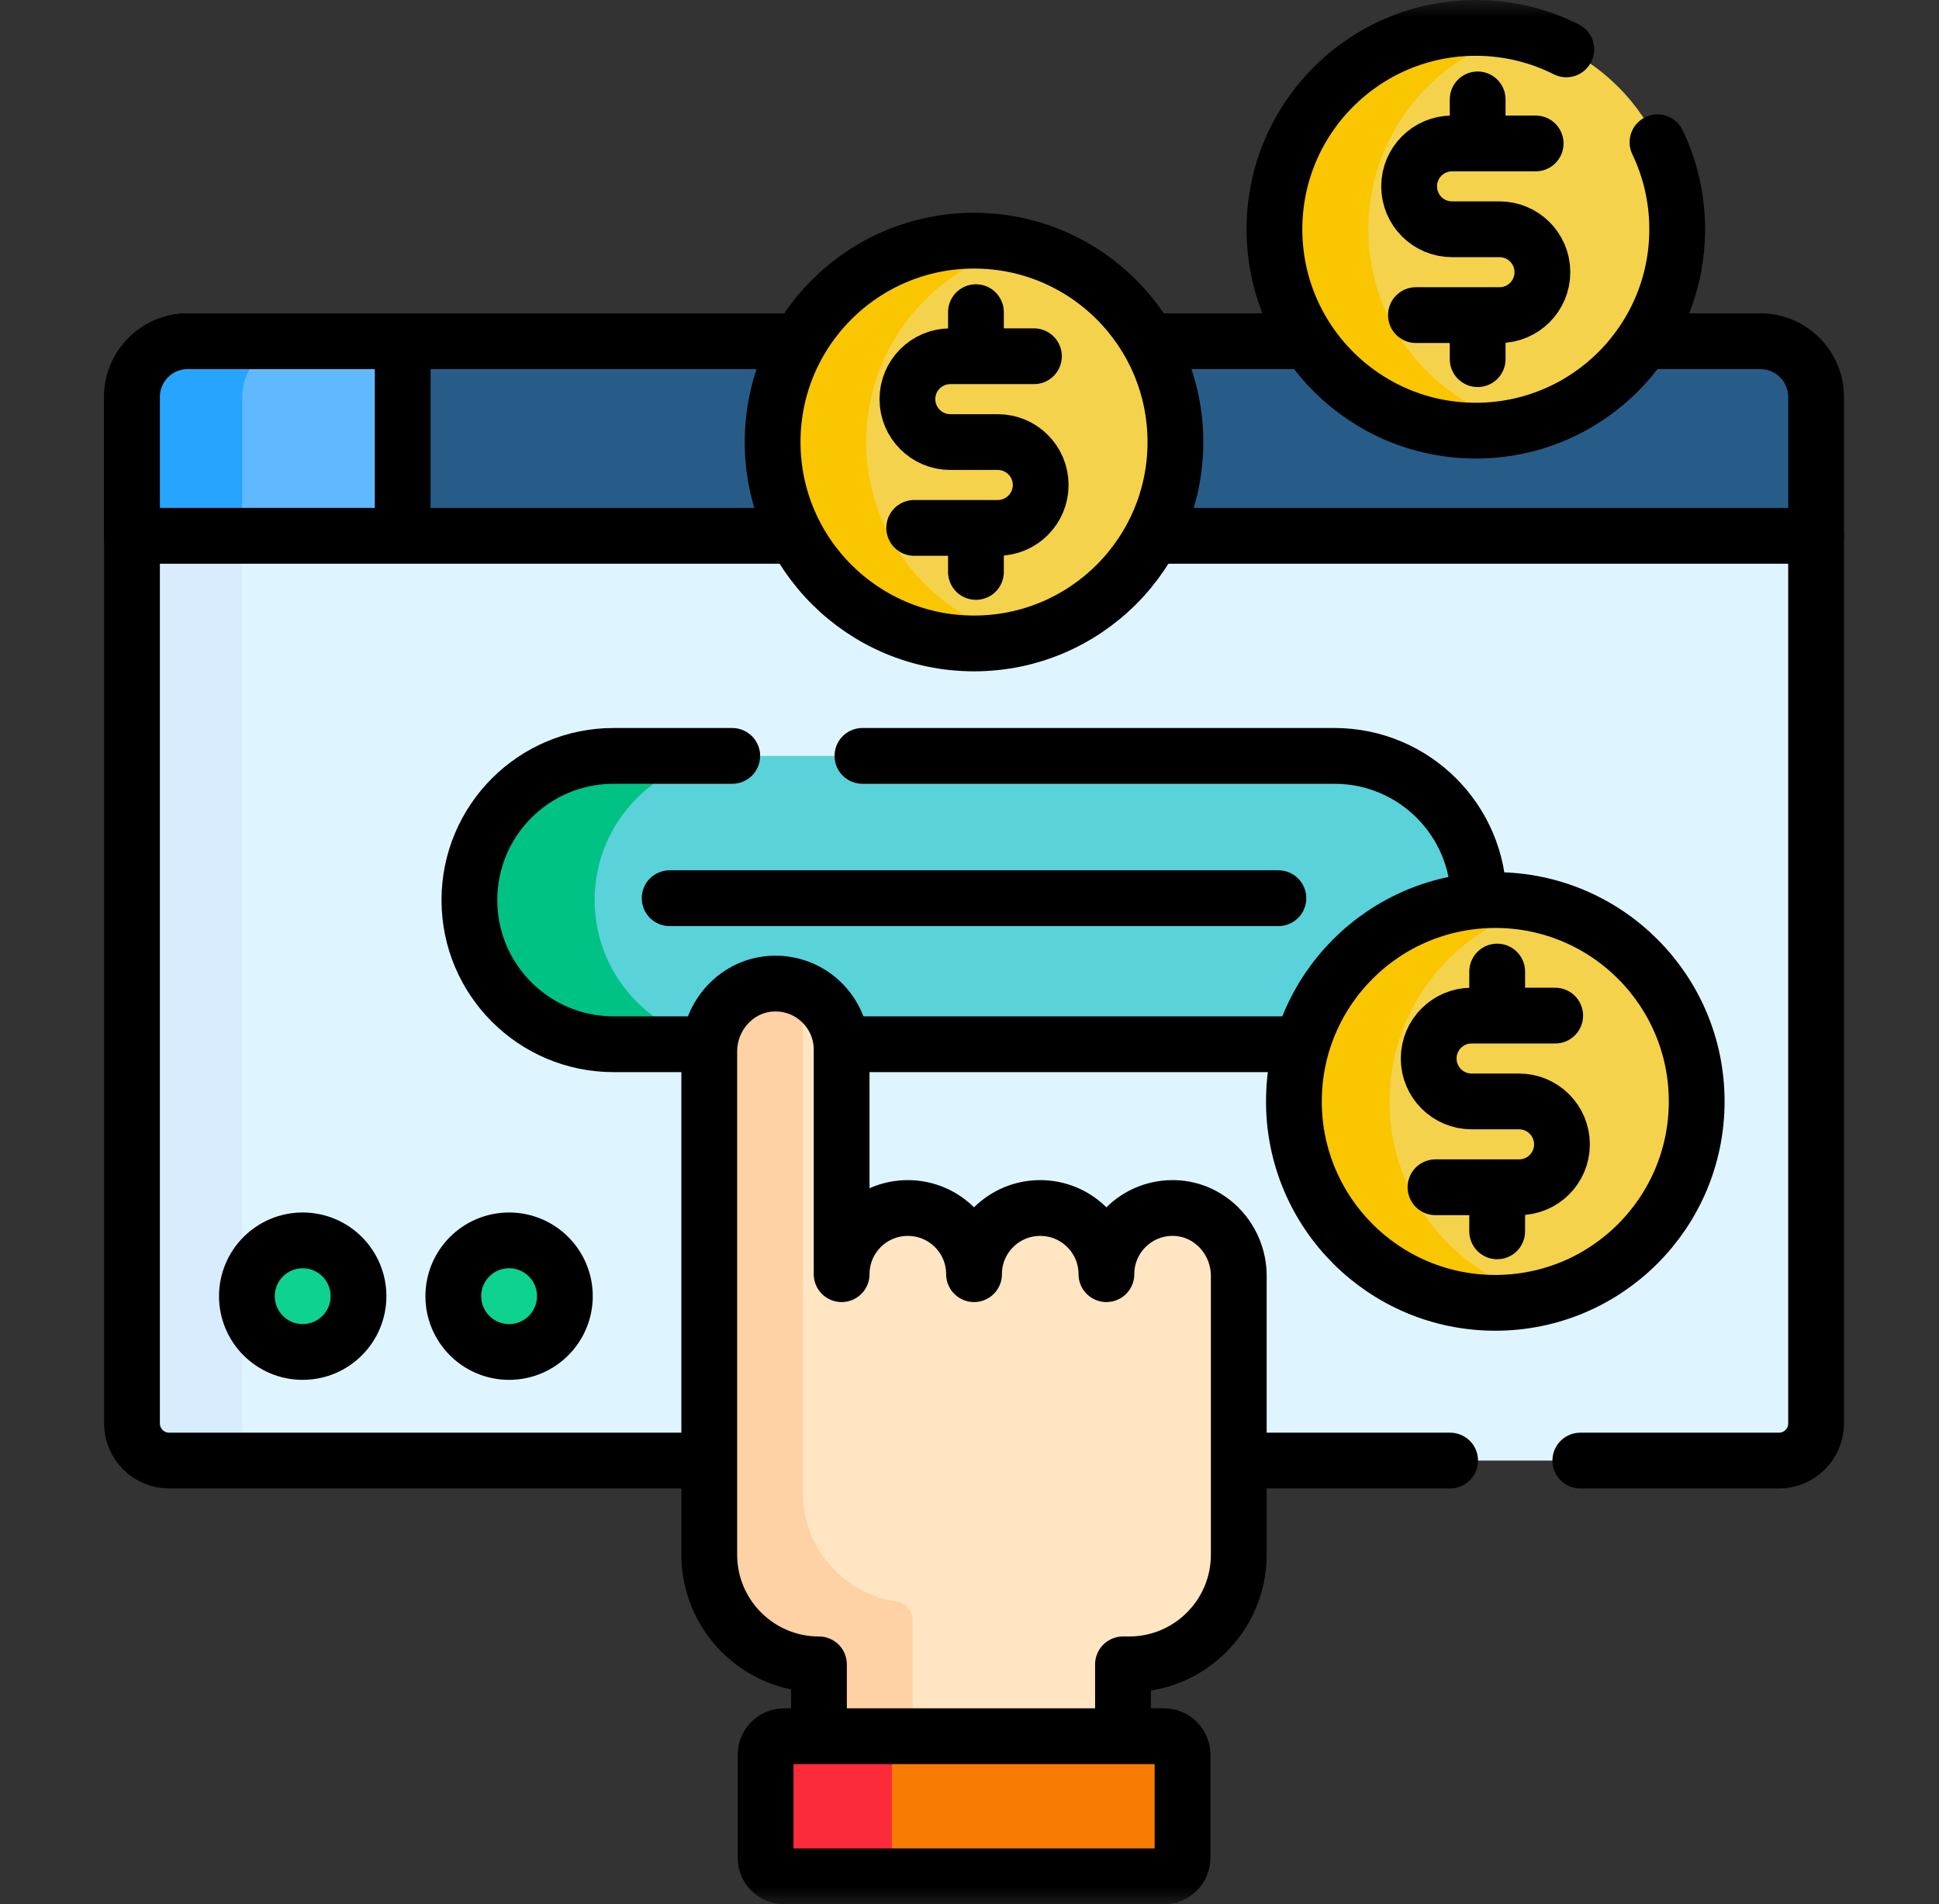 <svg xmlns="http://www.w3.org/2000/svg" width="56" height="55" viewBox="0 0 56 55" fill="none"><rect x="0" y="0" width="56" height="55" fill="#333333" stroke="none"/><mask id="mask0_0_49958" style="mask-type:luminance" maskUnits="userSpaceOnUse" x="0" y="0" width="56" height="55"><path fill-rule="evenodd" clip-rule="evenodd" d="M0.631 0L55.631 0L55.631 55L0.631 55L0.631 0Z" fill="white"></path></mask><g mask="url(#mask0_0_49958)"><path d="M50.839 9.855L5.424 9.855C4.534 9.855 3.812 10.576 3.812 11.466L3.812 15.476L4.387 15.582L51.837 15.582L52.45 15.476V11.466C52.45 10.576 51.729 9.855 50.839 9.855" fill="#275C88"></path><path fill-rule="evenodd" clip-rule="evenodd" d="M50.839 9.855L5.424 9.855C4.534 9.855 3.812 10.576 3.812 11.466L3.812 15.476L4.387 15.582L51.837 15.582L52.45 15.476V11.466C52.45 10.576 51.729 9.855 50.839 9.855Z" stroke="black" stroke-width="1.611" stroke-linecap="round" stroke-linejoin="round"></path><path d="M11.63 9.855H5.424C4.534 9.855 3.812 10.576 3.812 11.466L3.812 15.476L11.63 15.476V9.855Z" fill="#60B8FE"></path><path d="M8.605 9.855H5.424C4.534 9.855 3.812 10.576 3.812 11.466L3.812 15.476H6.994V11.466C6.994 10.576 7.715 9.855 8.605 9.855" fill="#27A5FE"></path><path fill-rule="evenodd" clip-rule="evenodd" d="M11.63 9.855H5.424C4.534 9.855 3.812 10.576 3.812 11.466L3.812 15.476L11.63 15.476V9.855Z" stroke="black" stroke-width="1.611" stroke-linecap="round" stroke-linejoin="round"></path><path d="M51.376 42.185L4.887 42.185C4.293 42.185 3.812 41.705 3.812 41.111L3.812 15.476L52.45 15.476V41.111C52.45 41.705 51.969 42.185 51.376 42.185" fill="#DEF5FF"></path><path d="M6.994 41.111L6.994 15.476H3.812L3.812 41.111C3.812 41.705 4.293 42.185 4.887 42.185H8.068C7.475 42.185 6.994 41.705 6.994 41.111" fill="#D8ECFE"></path><path d="M45.641 42.185H51.376C51.969 42.185 52.45 41.705 52.45 41.111V15.476L3.812 15.476L3.812 41.111C3.812 41.705 4.293 42.185 4.887 42.185L41.881 42.185" stroke="black" stroke-width="1.611" stroke-linecap="round" stroke-linejoin="round"></path><path d="M38.541 30.16L17.721 30.16C15.421 30.16 13.557 28.296 13.557 25.996C13.557 23.696 15.421 21.832 17.721 21.832L38.541 21.832C40.841 21.832 42.705 23.696 42.705 25.996C42.705 28.296 40.841 30.16 38.541 30.16" fill="#5AD2DA"></path><path d="M17.174 25.996V25.996C17.174 23.696 19.038 21.832 21.338 21.832H17.721C15.421 21.832 13.557 23.696 13.557 25.996C13.557 28.296 15.421 30.16 17.721 30.16H21.338C19.038 30.16 17.174 28.296 17.174 25.996" fill="#00C285"></path><path d="M21.148 21.832H17.721C15.421 21.832 13.557 23.696 13.557 25.996C13.557 28.296 15.421 30.16 17.721 30.16L38.541 30.16C40.841 30.16 42.705 28.296 42.705 25.996C42.705 23.696 40.841 21.832 38.541 21.832L24.908 21.832" stroke="black" stroke-width="1.611" stroke-linecap="round" stroke-linejoin="round"></path><path d="M19.34 25.942L36.921 25.942" stroke="black" stroke-width="1.611" stroke-linecap="round" stroke-linejoin="round"></path><path d="M49.002 31.812C49.002 35.025 46.398 37.629 43.185 37.629C39.973 37.629 37.369 35.025 37.369 31.812C37.369 28.6 39.973 25.996 43.185 25.996C46.398 25.996 49.002 28.6 49.002 31.812" fill="#F5D24C"></path><path d="M40.131 31.812C40.131 29.076 42.021 26.782 44.566 26.163C44.124 26.055 43.661 25.996 43.185 25.996C39.973 25.996 37.369 28.6 37.369 31.812C37.369 35.025 39.973 37.629 43.185 37.629C43.661 37.629 44.124 37.57 44.566 37.462C42.021 36.842 40.131 34.549 40.131 31.812" fill="#FAC600"></path><path fill-rule="evenodd" clip-rule="evenodd" d="M49.002 31.812C49.002 35.025 46.398 37.629 43.185 37.629C39.973 37.629 37.369 35.025 37.369 31.812C37.369 28.6 39.973 25.996 43.185 25.996C46.398 25.996 49.002 28.6 49.002 31.812Z" stroke="black" stroke-width="1.611" stroke-linecap="round" stroke-linejoin="round"></path><path d="M44.915 29.333H42.501C41.817 29.333 41.262 29.888 41.262 30.573C41.262 31.257 41.817 31.812 42.501 31.812H43.871C44.556 31.812 45.111 32.367 45.111 33.052C45.111 33.737 44.556 34.291 43.871 34.291H41.458" stroke="black" stroke-width="1.611" stroke-linecap="round" stroke-linejoin="round"></path><path d="M43.24 28.061V29.235" stroke="black" stroke-width="1.611" stroke-linecap="round" stroke-linejoin="round"></path><path d="M43.24 34.389V35.564" stroke="black" stroke-width="1.611" stroke-linecap="round" stroke-linejoin="round"></path><path d="M33.947 12.768C33.947 15.98 31.343 18.584 28.131 18.584C24.919 18.584 22.314 15.98 22.314 12.768C22.314 9.555 24.919 6.951 28.131 6.951C31.343 6.951 33.947 9.555 33.947 12.768" fill="#F5D24C"></path><path d="M25.016 12.768C25.016 10.021 26.921 7.72 29.481 7.111C29.048 7.007 28.596 6.951 28.131 6.951C24.919 6.951 22.314 9.555 22.314 12.768C22.314 15.98 24.919 18.584 28.131 18.584C28.596 18.584 29.048 18.528 29.481 18.425C26.921 17.815 25.016 15.515 25.016 12.768" fill="#FAC600"></path><path fill-rule="evenodd" clip-rule="evenodd" d="M33.947 12.768C33.947 15.98 31.343 18.584 28.131 18.584C24.919 18.584 22.314 15.98 22.314 12.768C22.314 9.555 24.919 6.951 28.131 6.951C31.343 6.951 33.947 9.555 33.947 12.768Z" stroke="black" stroke-width="1.611" stroke-linecap="round" stroke-linejoin="round"></path><path d="M29.861 10.289H27.447C26.762 10.289 26.207 10.844 26.207 11.528C26.207 12.213 26.762 12.768 27.447 12.768H28.817C29.501 12.768 30.056 13.323 30.056 14.007C30.056 14.692 29.501 15.247 28.817 15.247H26.403" stroke="black" stroke-width="1.611" stroke-linecap="round" stroke-linejoin="round"></path><path d="M28.186 9.016V10.191" stroke="black" stroke-width="1.611" stroke-linecap="round" stroke-linejoin="round"></path><path d="M28.186 15.345V16.519" stroke="black" stroke-width="1.611" stroke-linecap="round" stroke-linejoin="round"></path><path d="M48.439 6.622C48.439 9.834 45.835 12.438 42.623 12.438C39.411 12.438 36.807 9.834 36.807 6.622C36.807 3.41 39.411 0.806 42.623 0.806C45.835 0.806 48.439 3.41 48.439 6.622" fill="#F5D24C"></path><path d="M39.518 6.622C39.518 3.877 41.421 1.577 43.979 0.966C43.544 0.862 43.09 0.806 42.623 0.806C39.411 0.806 36.807 3.41 36.807 6.622C36.807 9.834 39.411 12.438 42.623 12.438C43.09 12.438 43.544 12.382 43.979 12.278C41.421 11.667 39.518 9.367 39.518 6.622" fill="#FAC600"></path><path d="M45.236 1.426C44.45 1.03 43.563 0.806 42.623 0.806C39.411 0.806 36.807 3.41 36.807 6.622C36.807 9.834 39.411 12.438 42.623 12.438C45.835 12.438 48.439 9.834 48.439 6.622C48.439 5.722 48.235 4.87 47.87 4.109" stroke="black" stroke-width="1.611" stroke-linecap="round" stroke-linejoin="round"></path><path d="M44.351 4.143L41.937 4.143C41.252 4.143 40.697 4.698 40.697 5.382C40.697 6.067 41.252 6.622 41.937 6.622H43.307C43.992 6.622 44.546 7.177 44.546 7.862C44.546 8.546 43.992 9.101 43.307 9.101H40.893" stroke="black" stroke-width="1.611" stroke-linecap="round" stroke-linejoin="round"></path><path d="M42.676 2.871V4.045" stroke="black" stroke-width="1.611" stroke-linecap="round" stroke-linejoin="round"></path><path d="M42.676 9.199V10.373" stroke="black" stroke-width="1.611" stroke-linecap="round" stroke-linejoin="round"></path><path d="M33.931 34.891C32.845 34.855 31.954 35.724 31.954 36.801C31.954 35.745 31.098 34.89 30.042 34.89C28.986 34.89 28.131 35.745 28.131 36.801C28.131 35.745 27.275 34.89 26.219 34.89C25.163 34.89 24.308 35.745 24.307 36.801L24.307 30.319C24.307 29.241 23.416 28.372 22.33 28.409C21.292 28.443 20.484 29.33 20.484 30.369L20.484 44.903C20.484 46.653 21.902 48.071 23.652 48.071V50.253H32.433V48.071H32.609C34.359 48.071 35.777 46.653 35.777 44.903V36.851C35.777 35.812 34.969 34.925 33.931 34.891" fill="#FFE5C2"></path><path d="M23.652 50.253H26.357V46.786C26.357 46.522 26.165 46.293 25.903 46.256C24.369 46.036 23.189 44.716 23.189 43.121L23.189 28.587C23.189 28.585 23.189 28.583 23.189 28.582C22.873 28.437 22.513 28.373 22.133 28.425C21.178 28.556 20.484 29.405 20.484 30.369L20.484 44.903C20.484 46.653 21.902 48.071 23.652 48.071V50.253Z" fill="#FED2A4"></path><path fill-rule="evenodd" clip-rule="evenodd" d="M33.931 34.891C32.845 34.854 31.954 35.724 31.954 36.801C31.954 35.745 31.098 34.89 30.042 34.89C28.986 34.89 28.131 35.745 28.131 36.801C28.131 35.745 27.275 34.89 26.219 34.89C25.163 34.89 24.308 35.745 24.307 36.801L24.307 30.319C24.307 29.241 23.416 28.372 22.33 28.409C21.292 28.443 20.484 29.33 20.484 30.369L20.484 44.903C20.484 46.652 21.903 48.071 23.652 48.071V51.411H32.433V48.071H32.609C34.359 48.071 35.777 46.652 35.777 44.903V36.851C35.777 35.812 34.969 34.925 33.931 34.891Z" stroke="black" stroke-width="1.611" stroke-linecap="round" stroke-linejoin="round"></path><path d="M33.616 54.194H22.648C22.352 54.194 22.111 53.954 22.111 53.657V50.683C22.111 50.386 22.352 50.146 22.648 50.146H33.616C33.913 50.146 34.153 50.386 34.153 50.683V53.657C34.153 53.954 33.913 54.194 33.616 54.194" fill="#F87B03"></path><path d="M25.759 53.657V50.683C25.759 50.386 25.999 50.146 26.296 50.146H22.648C22.352 50.146 22.111 50.386 22.111 50.683V53.657C22.111 53.954 22.352 54.194 22.648 54.194H26.296C25.999 54.194 25.759 53.954 25.759 53.657" fill="#FB2B3A"></path><path fill-rule="evenodd" clip-rule="evenodd" d="M33.616 54.194H22.648C22.352 54.194 22.111 53.954 22.111 53.657V50.683C22.111 50.386 22.352 50.146 22.648 50.146H33.616C33.913 50.146 34.153 50.386 34.153 50.683V53.657C34.153 53.954 33.913 54.194 33.616 54.194Z" stroke="black" stroke-width="1.611" stroke-linecap="round" stroke-linejoin="round"></path><path d="M10.354 37.437C10.354 38.326 9.632 39.048 8.742 39.048C7.852 39.048 7.131 38.326 7.131 37.437C7.131 36.547 7.852 35.825 8.742 35.825C9.632 35.825 10.354 36.547 10.354 37.437" fill="#0ED290"></path><path d="M16.314 37.437C16.314 38.326 15.593 39.048 14.703 39.048C13.813 39.048 13.092 38.326 13.092 37.437C13.092 36.547 13.813 35.825 14.703 35.825C15.593 35.825 16.314 36.547 16.314 37.437" fill="#0ED290"></path><path fill-rule="evenodd" clip-rule="evenodd" d="M10.354 37.437C10.354 38.326 9.632 39.048 8.742 39.048C7.852 39.048 7.131 38.326 7.131 37.437C7.131 36.547 7.852 35.825 8.742 35.825C9.632 35.825 10.354 36.547 10.354 37.437Z" stroke="black" stroke-width="1.611" stroke-linecap="round" stroke-linejoin="round"></path><path fill-rule="evenodd" clip-rule="evenodd" d="M16.314 37.437C16.314 38.326 15.593 39.048 14.703 39.048C13.813 39.048 13.092 38.326 13.092 37.437C13.092 36.547 13.813 35.825 14.703 35.825C15.593 35.825 16.314 36.547 16.314 37.437Z" stroke="black" stroke-width="1.611" stroke-linecap="round" stroke-linejoin="round"></path></g></svg>